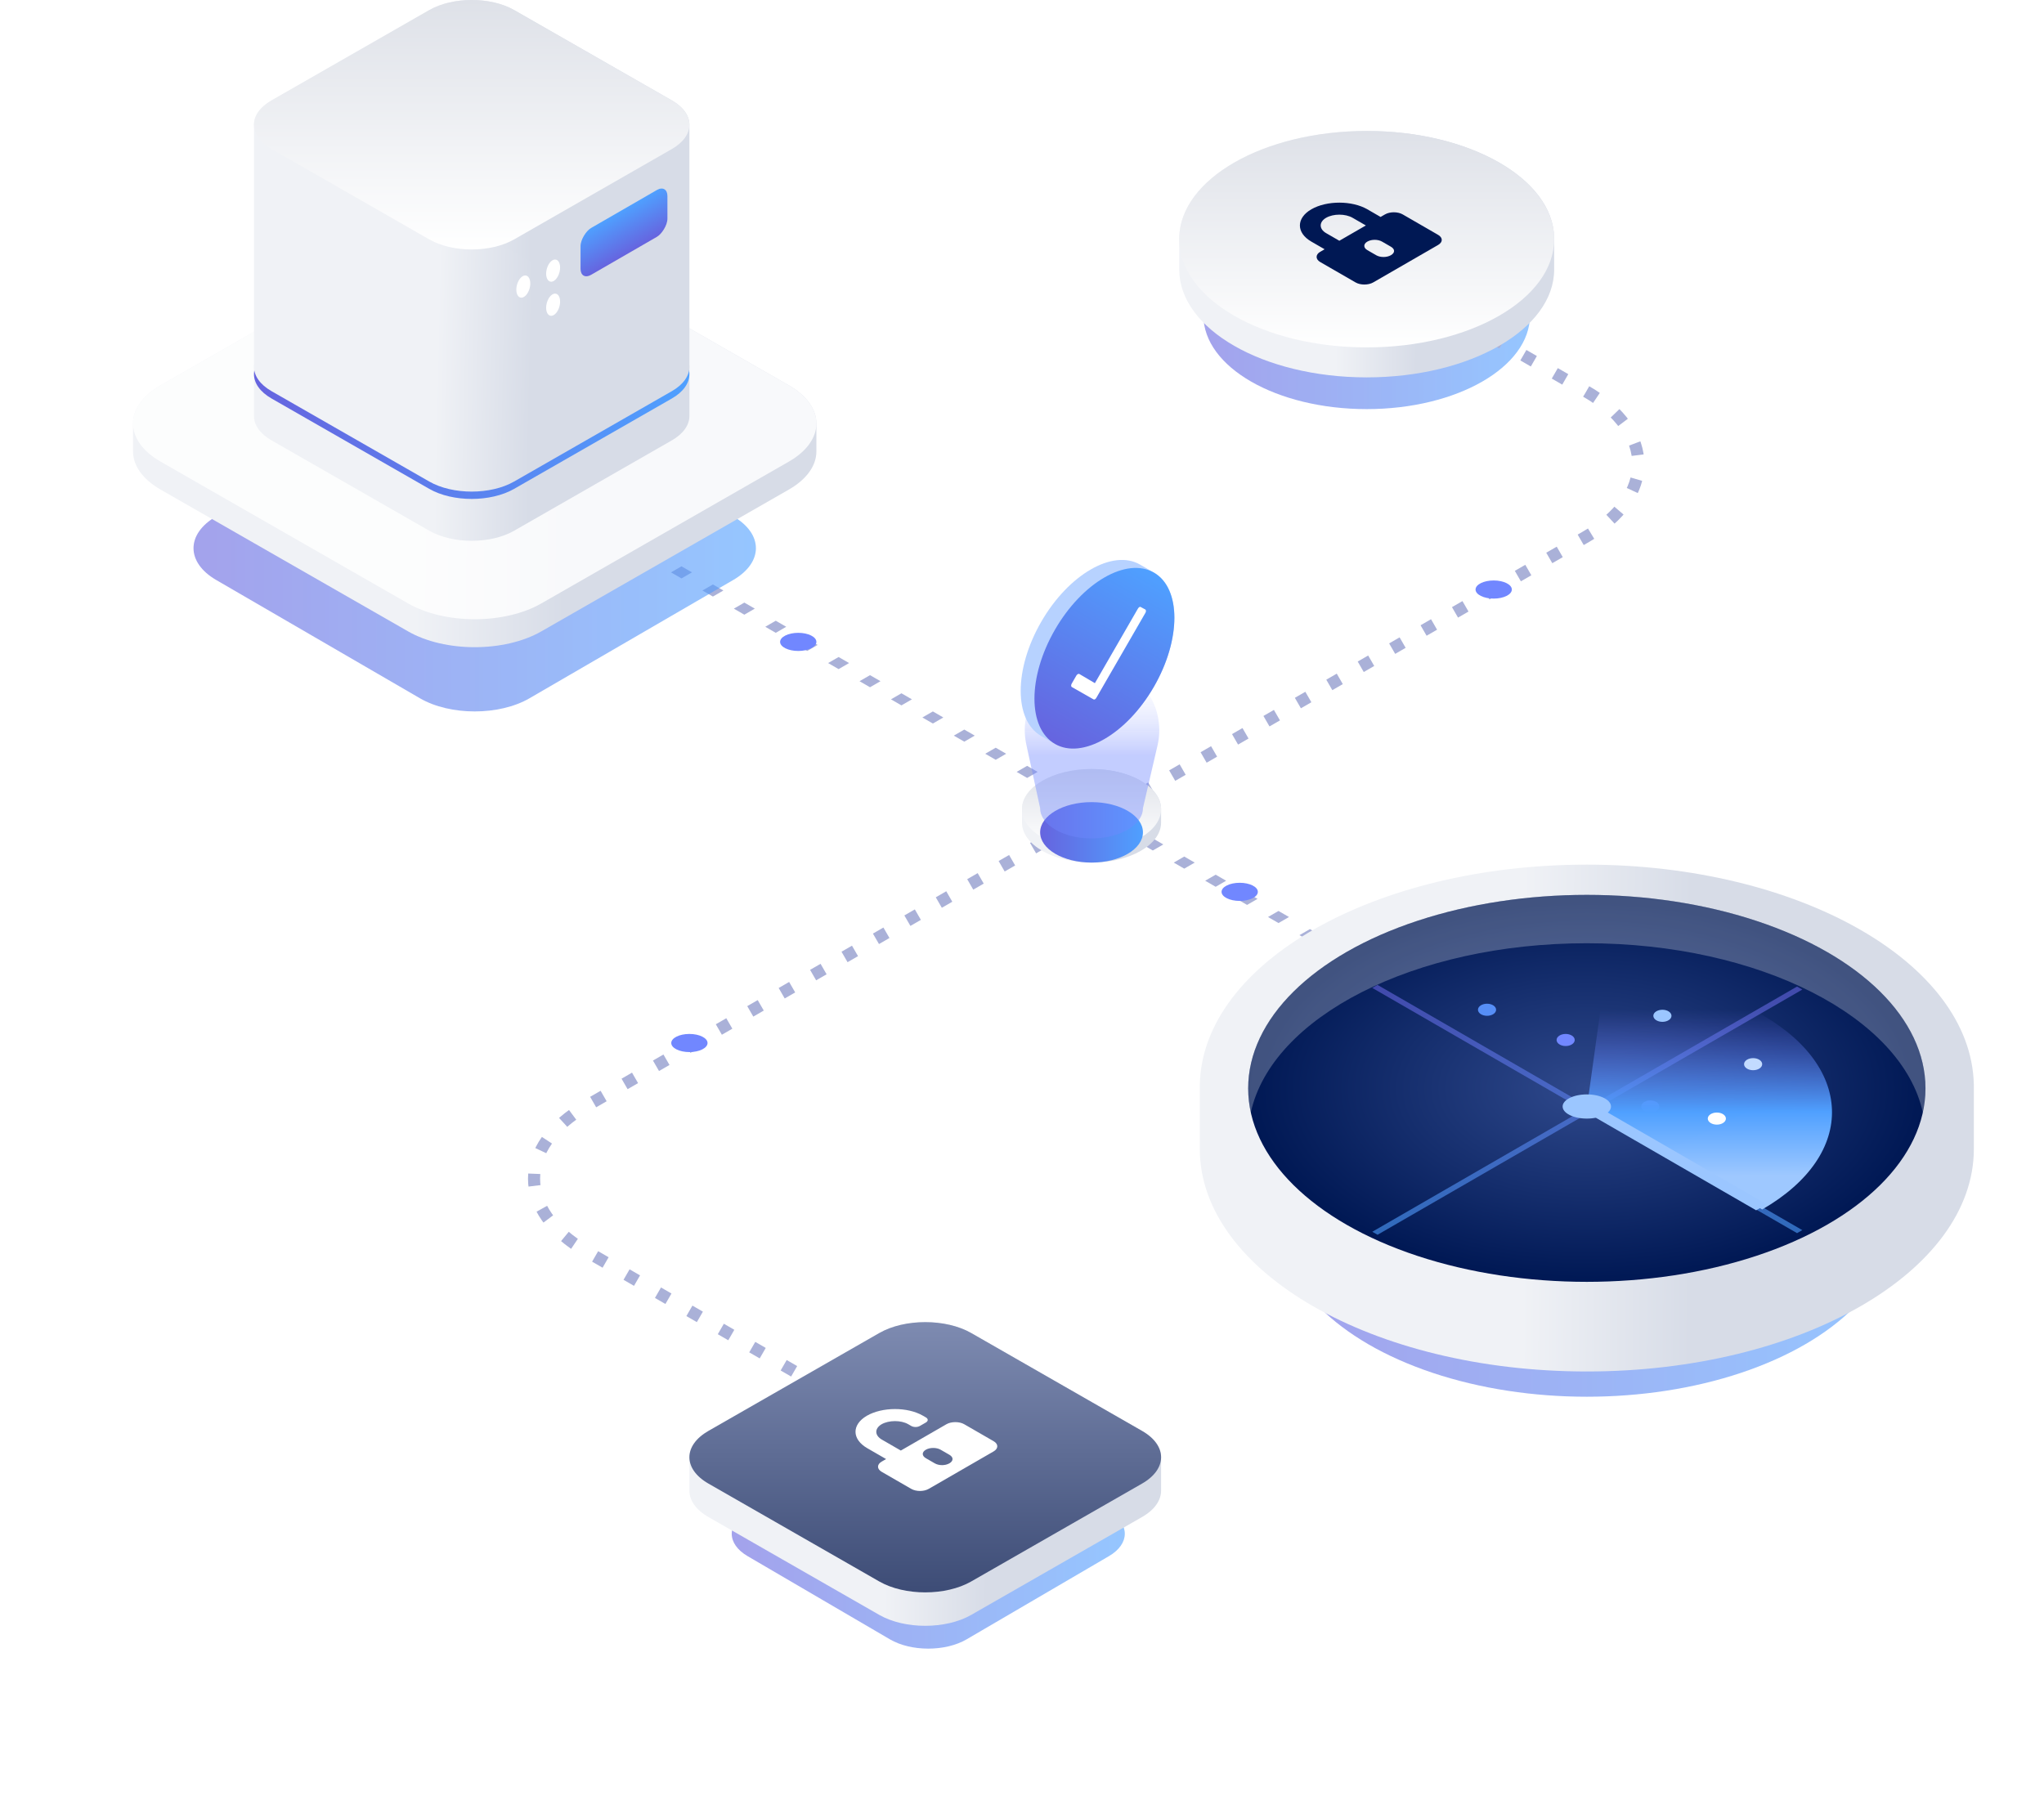 <svg width="338" height="297" viewBox="0 0 338 297" fill="none" xmlns="http://www.w3.org/2000/svg">
<g opacity="0.6" filter="url(#filter0_f)">
<ellipse cx="226" cy="52.161" rx="27" ry="15.5" fill="url(#paint0_linear)"/>
</g>
<g opacity="0.6" filter="url(#filter1_f)">
<path d="M123.624 257.365C120.125 255.319 120.125 252.003 123.624 249.957L147.164 236.195C150.663 234.15 156.337 234.15 159.836 236.195L183.376 249.957C186.875 252.003 186.875 255.319 183.376 257.365L159.836 271.127C156.337 273.173 150.663 273.173 147.164 271.127L123.624 257.365Z" fill="url(#paint1_linear)"/>
</g>
<line y1="-1" x2="280.869" y2="-1" transform="matrix(0.866 0.5 -0.866 0.5 59 64.661)" stroke="#AAB1D8" stroke-width="2" stroke-dasharray="2 4"/>
<path d="M141.714 232.795L96.921 206.936C85.442 200.309 85.442 189.564 96.921 182.937L180.545 134.661" stroke="#AAB1D8" stroke-width="2" stroke-dasharray="2 4"/>
<ellipse cx="132" cy="106.161" rx="3" ry="1.5" fill="#7187FF"/>
<ellipse cx="205" cy="147.5" rx="3" ry="1.5" fill="#7187FF"/>
<ellipse cx="114" cy="172.5" rx="3" ry="1.5" fill="#7187FF"/>
<path d="M246.711 55.746L262.306 64.749C273.785 71.376 273.785 82.12 262.306 88.747L185.322 133.19" stroke="#AAB1D8" stroke-width="2" stroke-dasharray="2 4"/>
<path d="M114 241.009C114 239.433 115.05 237.856 117.149 236.653L145.397 220.466C149.596 218.06 156.404 218.06 160.603 220.466L188.851 236.653C190.951 237.856 192 239.433 192 241.01V246.539C192 248.116 190.95 249.693 188.851 250.896L160.603 267.082C156.404 269.489 149.596 269.489 145.397 267.082L117.149 250.896C115.049 249.692 114 248.115 114 246.538L114 241.009Z" fill="url(#paint2_linear)"/>
<path d="M117.149 245.366C112.95 242.96 112.95 239.059 117.149 236.653L145.397 220.466C149.596 218.06 156.404 218.06 160.603 220.466L188.851 236.653C193.05 239.059 193.05 242.96 188.851 245.366L160.603 261.553C156.404 263.959 149.596 263.959 145.397 261.553L117.149 245.366Z" fill="url(#paint3_linear)"/>
<path d="M256.997 39.241C256.757 29.508 242.971 21.661 226 21.661C209.029 21.661 195.243 29.508 195.003 39.241H195L195 44.319H195.003C195.001 44.405 195 44.491 195 44.577C195 54.428 208.879 62.414 226 62.414C243.121 62.414 257 54.428 257 44.577C257 44.491 256.999 44.405 256.997 44.319H257L257 39.241H256.997Z" fill="url(#paint4_linear)"/>
<ellipse cx="226" cy="39.557" rx="31" ry="17.896" fill="url(#paint5_linear)"/>
<path d="M191.999 133.711C191.91 130.101 186.796 127.19 180.5 127.19C174.204 127.19 169.09 130.101 169.001 133.711H169L169 135.595H169.001C169 135.627 169 136.012 169 136.044C169 139.699 174.149 142.661 180.5 142.661C186.851 142.661 192 139.699 192 136.044C192 136.012 192 135.627 191.999 135.595H192L192 133.711H191.999Z" fill="url(#paint6_linear)"/>
<ellipse cx="180.5" cy="133.829" rx="11.5" ry="6.639" fill="url(#paint7_linear)"/>
<g filter="url(#filter2_i)">
<ellipse cx="180.5" cy="133.661" rx="8.5" ry="5" fill="url(#paint8_linear)"/>
</g>
<path fill-rule="evenodd" clip-rule="evenodd" d="M172 133.661L171.999 133.661L169.714 123.137C168.21 116.209 173.489 109.661 180.579 109.661C187.737 109.661 193.029 116.326 191.408 123.297L189 133.655C189 133.657 189 133.659 189 133.661C189 136.423 185.194 138.661 180.5 138.661C175.806 138.661 172 136.423 172 133.661Z" fill="url(#paint9_linear)"/>
<g opacity="0.6" filter="url(#filter3_f)">
<path d="M35.755 95.925C30.748 93.018 30.748 88.305 35.755 85.397L69.435 65.841C74.441 62.934 82.559 62.934 87.565 65.841L121.245 85.397C126.252 88.305 126.252 93.018 121.245 95.925L87.565 115.481C82.559 118.388 74.441 118.388 69.435 115.481L35.755 95.925Z" fill="url(#paint10_linear)"/>
</g>
<path d="M22 70.037C22 67.753 23.521 65.469 26.562 63.726L67.485 40.276C73.569 36.79 83.431 36.79 89.515 40.276L130.438 63.726C133.48 65.469 135 67.754 135 70.038V74.661C135 76.945 133.479 79.23 130.438 80.973L89.515 104.423C83.431 107.909 73.569 107.909 67.485 104.423L26.562 80.973C23.52 79.23 22 76.945 22 74.66L22 70.037Z" fill="url(#paint11_linear)"/>
<path d="M26.562 76.349C20.479 72.863 20.479 67.212 26.562 63.726L67.485 40.276C73.569 36.79 83.431 36.79 89.515 40.276L130.438 63.726C136.521 67.212 136.521 72.863 130.438 76.349L89.515 99.799C83.431 103.285 73.569 103.285 67.485 99.799L26.562 76.349Z" fill="white" fill-opacity="0.83"/>
<path d="M42 20.629C42 19.174 42.969 17.718 44.907 16.608L70.982 1.666C74.858 -0.555 81.142 -0.555 85.018 1.666L111.093 16.608C113.031 17.718 114 19.174 114 20.63V68.812C114 70.267 113.031 71.723 111.093 72.834L85.018 87.775C81.142 89.996 74.858 89.996 70.982 87.775L44.907 72.834C42.969 71.723 42 70.267 42 68.811L42 20.629Z" fill="url(#paint12_linear)"/>
<path d="M44.907 65.909C41.031 63.688 41.031 60.087 44.907 57.866L70.982 42.924C74.858 40.703 81.142 40.703 85.018 42.924L111.093 57.866C114.969 60.087 114.969 63.688 111.093 65.909L85.018 80.851C81.142 83.072 74.858 83.072 70.982 80.851L44.907 65.909Z" fill="url(#paint13_linear)"/>
<path d="M44.907 64.696C41.031 62.475 41.031 58.874 44.907 56.653L70.982 41.711C74.858 39.49 81.142 39.49 85.018 41.711L111.093 56.653C114.969 58.874 114.969 62.475 111.093 64.696L85.018 79.638C81.142 81.859 74.858 81.859 70.982 79.638L44.907 64.696Z" fill="url(#paint14_linear)"/>
<path d="M44.907 24.651C41.031 22.43 41.031 18.829 44.907 16.608L70.982 1.666C74.858 -0.555 81.142 -0.555 85.018 1.666L111.093 16.608C114.969 18.829 114.969 22.43 111.093 24.651L85.018 39.593C81.142 41.814 74.858 41.814 70.982 39.593L44.907 24.651Z" fill="url(#paint15_linear)"/>
<g filter="url(#filter4_i)">
<rect width="7.746" height="16.588" rx="2" transform="matrix(-4.37114e-08 -1 0.866 -0.5 96 48.459)" fill="url(#paint16_linear)"/>
</g>
<ellipse cx="91.466" cy="44.757" rx="1.88" ry="1.085" transform="rotate(105 91.466 44.757)" fill="white"/>
<ellipse cx="91.466" cy="50.394" rx="1.88" ry="1.085" transform="rotate(105 91.466 50.394)" fill="white"/>
<ellipse cx="86.534" cy="47.394" rx="1.88" ry="1.085" transform="rotate(105 86.534 47.394)" fill="white"/>
<g opacity="0.6" filter="url(#filter5_f)">
<ellipse cx="262.4" cy="201.5" rx="51" ry="29.5" fill="url(#paint17_linear)"/>
</g>
<path d="M262.4 143C297.438 143 325.9 159.201 326.394 179.293H326.4L326.4 190C326.4 210.338 297.746 226.825 262.4 226.825C227.054 226.825 198.4 210.338 198.4 190V179.293H198.407C198.901 159.201 227.363 143 262.4 143Z" fill="url(#paint18_linear)"/>
<ellipse cx="262.4" cy="180" rx="56" ry="32" fill="url(#paint19_radial)"/>
<path fill-rule="evenodd" clip-rule="evenodd" d="M317.967 184C318.253 182.69 318.4 181.355 318.4 180C318.4 162.327 293.328 148 262.4 148C231.472 148 206.4 162.327 206.4 180C206.4 181.355 206.548 182.69 206.834 184C210.278 168.215 233.843 156 262.4 156C290.958 156 314.522 168.215 317.967 184Z" fill="white" fill-opacity="0.25"/>
<g opacity="0.6">
<line y1="-0.5" x2="81.109" y2="-0.5" transform="matrix(-0.866 0.5 -0.866 -0.5 297.166 163.161)" stroke="url(#paint20_linear)"/>
<line y1="-0.5" x2="81.109" y2="-0.5" transform="matrix(0.866 0.5 -0.866 0.5 226.924 163.39)" stroke="url(#paint21_linear)"/>
</g>
<ellipse cx="258.9" cy="172" rx="1.5" ry="1" fill="#7187FF"/>
<ellipse cx="272.9" cy="183" rx="1.5" ry="1" fill="#7187FF"/>
<ellipse cx="245.9" cy="167" rx="1.5" ry="1" fill="#568EF6"/>
<path d="M266.4 154.5L290.269 167.225C306.712 175.991 307.225 190.893 291.399 200.029V200.029L262.399 183.288L266.4 154.5Z" fill="url(#paint22_linear)"/>
<line y1="-1" x2="32.331" y2="-1" transform="matrix(0.866 0.5 -0.866 0.5 262.4 184)" stroke="#9BC6FF" stroke-width="2"/>
<ellipse cx="262.4" cy="183" rx="4" ry="2" fill="#9BC6FF"/>
<ellipse cx="283.9" cy="185" rx="1.5" ry="1" fill="white"/>
<ellipse cx="289.9" cy="176" rx="1.5" ry="1" fill="#C2DBFF"/>
<ellipse cx="274.9" cy="168" rx="1.5" ry="1" fill="#9BC6FF"/>
<path d="M218.31 41.646L219.041 41.224L216.849 39.959C214.322 38.5 214.322 36.074 216.849 34.615C219.407 33.139 223.578 33.157 226.105 34.615L228.297 35.881L229.028 35.459C229.85 34.984 231.159 35.002 231.951 35.459L237.796 38.834C238.619 39.309 238.619 40.047 237.796 40.521L227.079 46.708C226.288 47.165 224.978 47.183 224.156 46.708L218.31 43.334C217.519 42.877 217.519 42.103 218.31 41.646ZM227.566 42.209C228.267 42.613 229.332 42.595 230.002 42.209C230.702 41.804 230.702 41.207 230.002 40.803L228.541 39.959C227.871 39.572 226.805 39.554 226.105 39.959C225.435 40.346 225.435 40.978 226.105 41.365L227.566 42.209ZM221.477 39.818L225.861 37.287L223.669 36.022C222.482 35.336 220.503 35.319 219.285 36.022C218.097 36.707 218.097 37.867 219.285 38.553L221.477 39.818Z" fill="#001854"/>
<path d="M174.593 123.117C179.104 125.576 186.329 121.346 190.808 113.588C195.287 105.831 195.338 97.459 190.953 94.781L190.953 94.78L188.632 93.44L188.631 93.441C188.593 93.417 188.554 93.394 188.514 93.372C184.012 90.772 176.699 95.008 172.181 102.834C167.663 110.659 167.65 119.111 172.153 121.711C172.192 121.733 172.232 121.755 172.272 121.777L172.271 121.778L174.592 123.119L174.593 123.117Z" fill="#B7D2FF"/>
<ellipse cx="182.628" cy="108.866" rx="16.361" ry="9.445" transform="rotate(-60 182.628 108.866)" fill="url(#paint23_linear)"/>
<path d="M188.17 100.657L181.053 112.986L178.455 111.454C178.319 111.408 178.103 111.533 177.995 111.72L177.21 113.08C177.101 113.267 177.101 113.517 177.21 113.611L180.836 115.673C180.971 115.751 181.161 115.642 181.296 115.407L189.415 101.345C189.523 101.157 189.523 100.907 189.415 100.813L188.63 100.392C188.522 100.298 188.306 100.423 188.17 100.657Z" fill="white"/>
<ellipse cx="247" cy="97.5" rx="3" ry="1.5" fill="#7187FF"/>
<path d="M156.514 235.543L148.963 239.902L145.827 238.092C144.639 237.406 144.578 236.281 145.766 235.561C146.984 234.858 148.993 234.858 150.181 235.543L150.668 235.824C151.094 236.07 151.703 236.07 152.129 235.824L153.104 235.262C153.499 235.033 153.53 234.664 153.104 234.418L152.616 234.137C150.059 232.661 145.888 232.678 143.33 234.155C140.803 235.649 140.864 238.039 143.421 239.516L146.527 241.308L145.796 241.73C144.974 242.205 145.005 242.961 145.796 243.418L150.668 246.23C151.49 246.705 152.769 246.705 153.591 246.23L164.308 240.043C165.1 239.586 165.13 238.83 164.308 238.355L159.437 235.543C158.645 235.086 157.305 235.086 156.514 235.543ZM157.001 240.605C157.701 241.01 157.671 241.625 157.001 242.011C156.301 242.416 155.265 242.416 154.565 242.011L153.104 241.168C152.434 240.781 152.403 240.166 153.104 239.762C153.773 239.375 154.87 239.375 155.539 239.762L157.001 240.605Z" fill="white"/>
<defs>
<filter id="filter0_f" x="175" y="12.661" width="102" height="79" filterUnits="userSpaceOnUse" color-interpolation-filters="sRGB">
<feFlood flood-opacity="0" result="BackgroundImageFix"/>
<feBlend mode="normal" in="SourceGraphic" in2="BackgroundImageFix" result="shape"/>
<feGaussianBlur stdDeviation="12" result="effect1_foregroundBlur"/>
</filter>
<filter id="filter1_f" x="97" y="210.661" width="113" height="86" filterUnits="userSpaceOnUse" color-interpolation-filters="sRGB">
<feFlood flood-opacity="0" result="BackgroundImageFix"/>
<feBlend mode="normal" in="SourceGraphic" in2="BackgroundImageFix" result="shape"/>
<feGaussianBlur stdDeviation="12" result="effect1_foregroundBlur"/>
</filter>
<filter id="filter2_i" x="172" y="128.661" width="17" height="10" filterUnits="userSpaceOnUse" color-interpolation-filters="sRGB">
<feFlood flood-opacity="0" result="BackgroundImageFix"/>
<feBlend mode="normal" in="SourceGraphic" in2="BackgroundImageFix" result="shape"/>
<feColorMatrix in="SourceAlpha" type="matrix" values="0 0 0 0 0 0 0 0 0 0 0 0 0 0 0 0 0 0 127 0" result="hardAlpha"/>
<feOffset dy="4"/>
<feComposite in2="hardAlpha" operator="arithmetic" k2="-1" k3="1"/>
<feColorMatrix type="matrix" values="0 0 0 0 0 0 0 0 0 0 0 0 0 0 0 0 0 0 0.25 0"/>
<feBlend mode="normal" in2="shape" result="effect1_innerShadow"/>
</filter>
<filter id="filter3_f" x="0" y="31.661" width="157" height="118" filterUnits="userSpaceOnUse" color-interpolation-filters="sRGB">
<feFlood flood-opacity="0" result="BackgroundImageFix"/>
<feBlend mode="normal" in="SourceGraphic" in2="BackgroundImageFix" result="shape"/>
<feGaussianBlur stdDeviation="16" result="effect1_foregroundBlur"/>
</filter>
<filter id="filter4_i" x="96" y="31.181" width="14.365" height="16.515" filterUnits="userSpaceOnUse" color-interpolation-filters="sRGB">
<feFlood flood-opacity="0" result="BackgroundImageFix"/>
<feBlend mode="normal" in="SourceGraphic" in2="BackgroundImageFix" result="shape"/>
<feColorMatrix in="SourceAlpha" type="matrix" values="0 0 0 0 0 0 0 0 0 0 0 0 0 0 0 0 0 0 127 0" result="hardAlpha"/>
<feOffset dy="-2"/>
<feGaussianBlur stdDeviation="1.5"/>
<feComposite in2="hardAlpha" operator="arithmetic" k2="-1" k3="1"/>
<feColorMatrix type="matrix" values="0 0 0 0 0.691 0 0 0 0 0.716 0 0 0 0 0.817 0 0 0 0.53 0"/>
<feBlend mode="normal" in2="shape" result="effect1_innerShadow"/>
</filter>
<filter id="filter5_f" x="187.4" y="148" width="150" height="107" filterUnits="userSpaceOnUse" color-interpolation-filters="sRGB">
<feFlood flood-opacity="0" result="BackgroundImageFix"/>
<feBlend mode="normal" in="SourceGraphic" in2="BackgroundImageFix" result="shape"/>
<feGaussianBlur stdDeviation="12" result="effect1_foregroundBlur"/>
</filter>
<linearGradient id="paint0_linear" x1="199" y1="52.161" x2="253" y2="52.161" gradientUnits="userSpaceOnUse">
<stop stop-color="#6664DF"/>
<stop offset="1" stop-color="#4FA0FF"/>
</linearGradient>
<linearGradient id="paint1_linear" x1="121" y1="253.661" x2="186" y2="253.661" gradientUnits="userSpaceOnUse">
<stop stop-color="#6664DF"/>
<stop offset="1" stop-color="#4FA0FF"/>
</linearGradient>
<linearGradient id="paint2_linear" x1="114" y1="233.709" x2="191.914" y2="234.508" gradientUnits="userSpaceOnUse">
<stop offset="0.417" stop-color="#F0F2F6"/>
<stop offset="0.635" stop-color="#D7DCE7"/>
</linearGradient>
<linearGradient id="paint3_linear" x1="153.223" y1="218.661" x2="153.223" y2="263.358" gradientUnits="userSpaceOnUse">
<stop stop-color="#7E8BB1"/>
<stop offset="1" stop-color="#3D4C76"/>
</linearGradient>
<linearGradient id="paint4_linear" x1="195" y1="46.713" x2="256.936" y2="47.017" gradientUnits="userSpaceOnUse">
<stop offset="0.417" stop-color="#F0F2F6"/>
<stop offset="0.635" stop-color="#D7DCE7"/>
</linearGradient>
<linearGradient id="paint5_linear" x1="226.177" y1="21.661" x2="226.177" y2="57.454" gradientUnits="userSpaceOnUse">
<stop stop-color="#DEE1E8"/>
<stop offset="1" stop-color="white"/>
</linearGradient>
<linearGradient id="paint6_linear" x1="169" y1="136.484" x2="191.976" y2="136.596" gradientUnits="userSpaceOnUse">
<stop offset="0.417" stop-color="#F0F2F6"/>
<stop offset="0.635" stop-color="#D7DCE7"/>
</linearGradient>
<linearGradient id="paint7_linear" x1="180.566" y1="127.19" x2="180.566" y2="140.468" gradientUnits="userSpaceOnUse">
<stop stop-color="#DEE1E8"/>
<stop offset="1" stop-color="white"/>
</linearGradient>
<linearGradient id="paint8_linear" x1="172" y1="133.661" x2="189" y2="133.661" gradientUnits="userSpaceOnUse">
<stop stop-color="#6664DF"/>
<stop offset="1" stop-color="#4FA0FF"/>
</linearGradient>
<linearGradient id="paint9_linear" x1="180.58" y1="109.459" x2="180.58" y2="133.6" gradientUnits="userSpaceOnUse">
<stop stop-color="white" stop-opacity="0"/>
<stop offset="0.641" stop-color="#7187FF" stop-opacity="0.42"/>
</linearGradient>
<linearGradient id="paint10_linear" x1="32" y1="90.661" x2="125" y2="90.661" gradientUnits="userSpaceOnUse">
<stop stop-color="#6664DF"/>
<stop offset="1" stop-color="#4FA0FF"/>
</linearGradient>
<linearGradient id="paint11_linear" x1="22" y1="59.461" x2="134.875" y2="60.619" gradientUnits="userSpaceOnUse">
<stop offset="0.417" stop-color="#F0F2F6"/>
<stop offset="0.635" stop-color="#D7DCE7"/>
</linearGradient>
<linearGradient id="paint12_linear" x1="42" y1="60.609" x2="113.92" y2="61.347" gradientUnits="userSpaceOnUse">
<stop offset="0.417" stop-color="#F0F2F6"/>
<stop offset="0.635" stop-color="#D7DCE7"/>
</linearGradient>
<linearGradient id="paint13_linear" x1="42" y1="61.888" x2="114" y2="61.888" gradientUnits="userSpaceOnUse">
<stop stop-color="#6664DF"/>
<stop offset="1" stop-color="#4FA0FF"/>
</linearGradient>
<linearGradient id="paint14_linear" x1="42" y1="68.004" x2="113.892" y2="69.602" gradientUnits="userSpaceOnUse">
<stop offset="0.417" stop-color="#F0F2F6"/>
<stop offset="0.635" stop-color="#D7DCE7"/>
</linearGradient>
<linearGradient id="paint15_linear" x1="78.206" y1="0" x2="78.206" y2="41.258" gradientUnits="userSpaceOnUse">
<stop stop-color="#DEE1E8"/>
<stop offset="1" stop-color="white"/>
</linearGradient>
<linearGradient id="paint16_linear" x1="1.44286e-08" y1="8.294" x2="7.746" y2="8.294" gradientUnits="userSpaceOnUse">
<stop stop-color="#6664DF"/>
<stop offset="1" stop-color="#4FA0FF"/>
</linearGradient>
<linearGradient id="paint17_linear" x1="211.4" y1="201.5" x2="313.4" y2="201.5" gradientUnits="userSpaceOnUse">
<stop stop-color="#6664DF"/>
<stop offset="1" stop-color="#4FA0FF"/>
</linearGradient>
<linearGradient id="paint18_linear" x1="198.4" y1="194.53" x2="326.269" y2="195.159" gradientUnits="userSpaceOnUse">
<stop offset="0.417" stop-color="#F0F2F6"/>
<stop offset="0.635" stop-color="#D7DCE7"/>
</linearGradient>
<radialGradient id="paint19_radial" cx="0" cy="0" r="1" gradientUnits="userSpaceOnUse" gradientTransform="translate(262.4 180) rotate(90) scale(32 56)">
<stop stop-color="#2F498C"/>
<stop offset="1" stop-color="#001854"/>
</radialGradient>
<linearGradient id="paint20_linear" x1="1.51077e-07" y1="0.5" x2="81.109" y2="0.5" gradientUnits="userSpaceOnUse">
<stop stop-color="#6664DF"/>
<stop offset="1" stop-color="#4FA0FF"/>
</linearGradient>
<linearGradient id="paint21_linear" x1="1.51077e-07" y1="0.5" x2="81.109" y2="0.5" gradientUnits="userSpaceOnUse">
<stop stop-color="#6664DF"/>
<stop offset="1" stop-color="#4FA0FF"/>
</linearGradient>
<linearGradient id="paint22_linear" x1="266.404" y1="167" x2="266.494" y2="194.552" gradientUnits="userSpaceOnUse">
<stop stop-color="#6664DF" stop-opacity="0"/>
<stop offset="0.615" stop-color="#4FA0FF"/>
<stop offset="1" stop-color="#9EC8FF"/>
</linearGradient>
<linearGradient id="paint23_linear" x1="166.266" y1="108.866" x2="198.989" y2="108.866" gradientUnits="userSpaceOnUse">
<stop stop-color="#6664DF"/>
<stop offset="1" stop-color="#4FA0FF"/>
</linearGradient>
</defs>
</svg>
